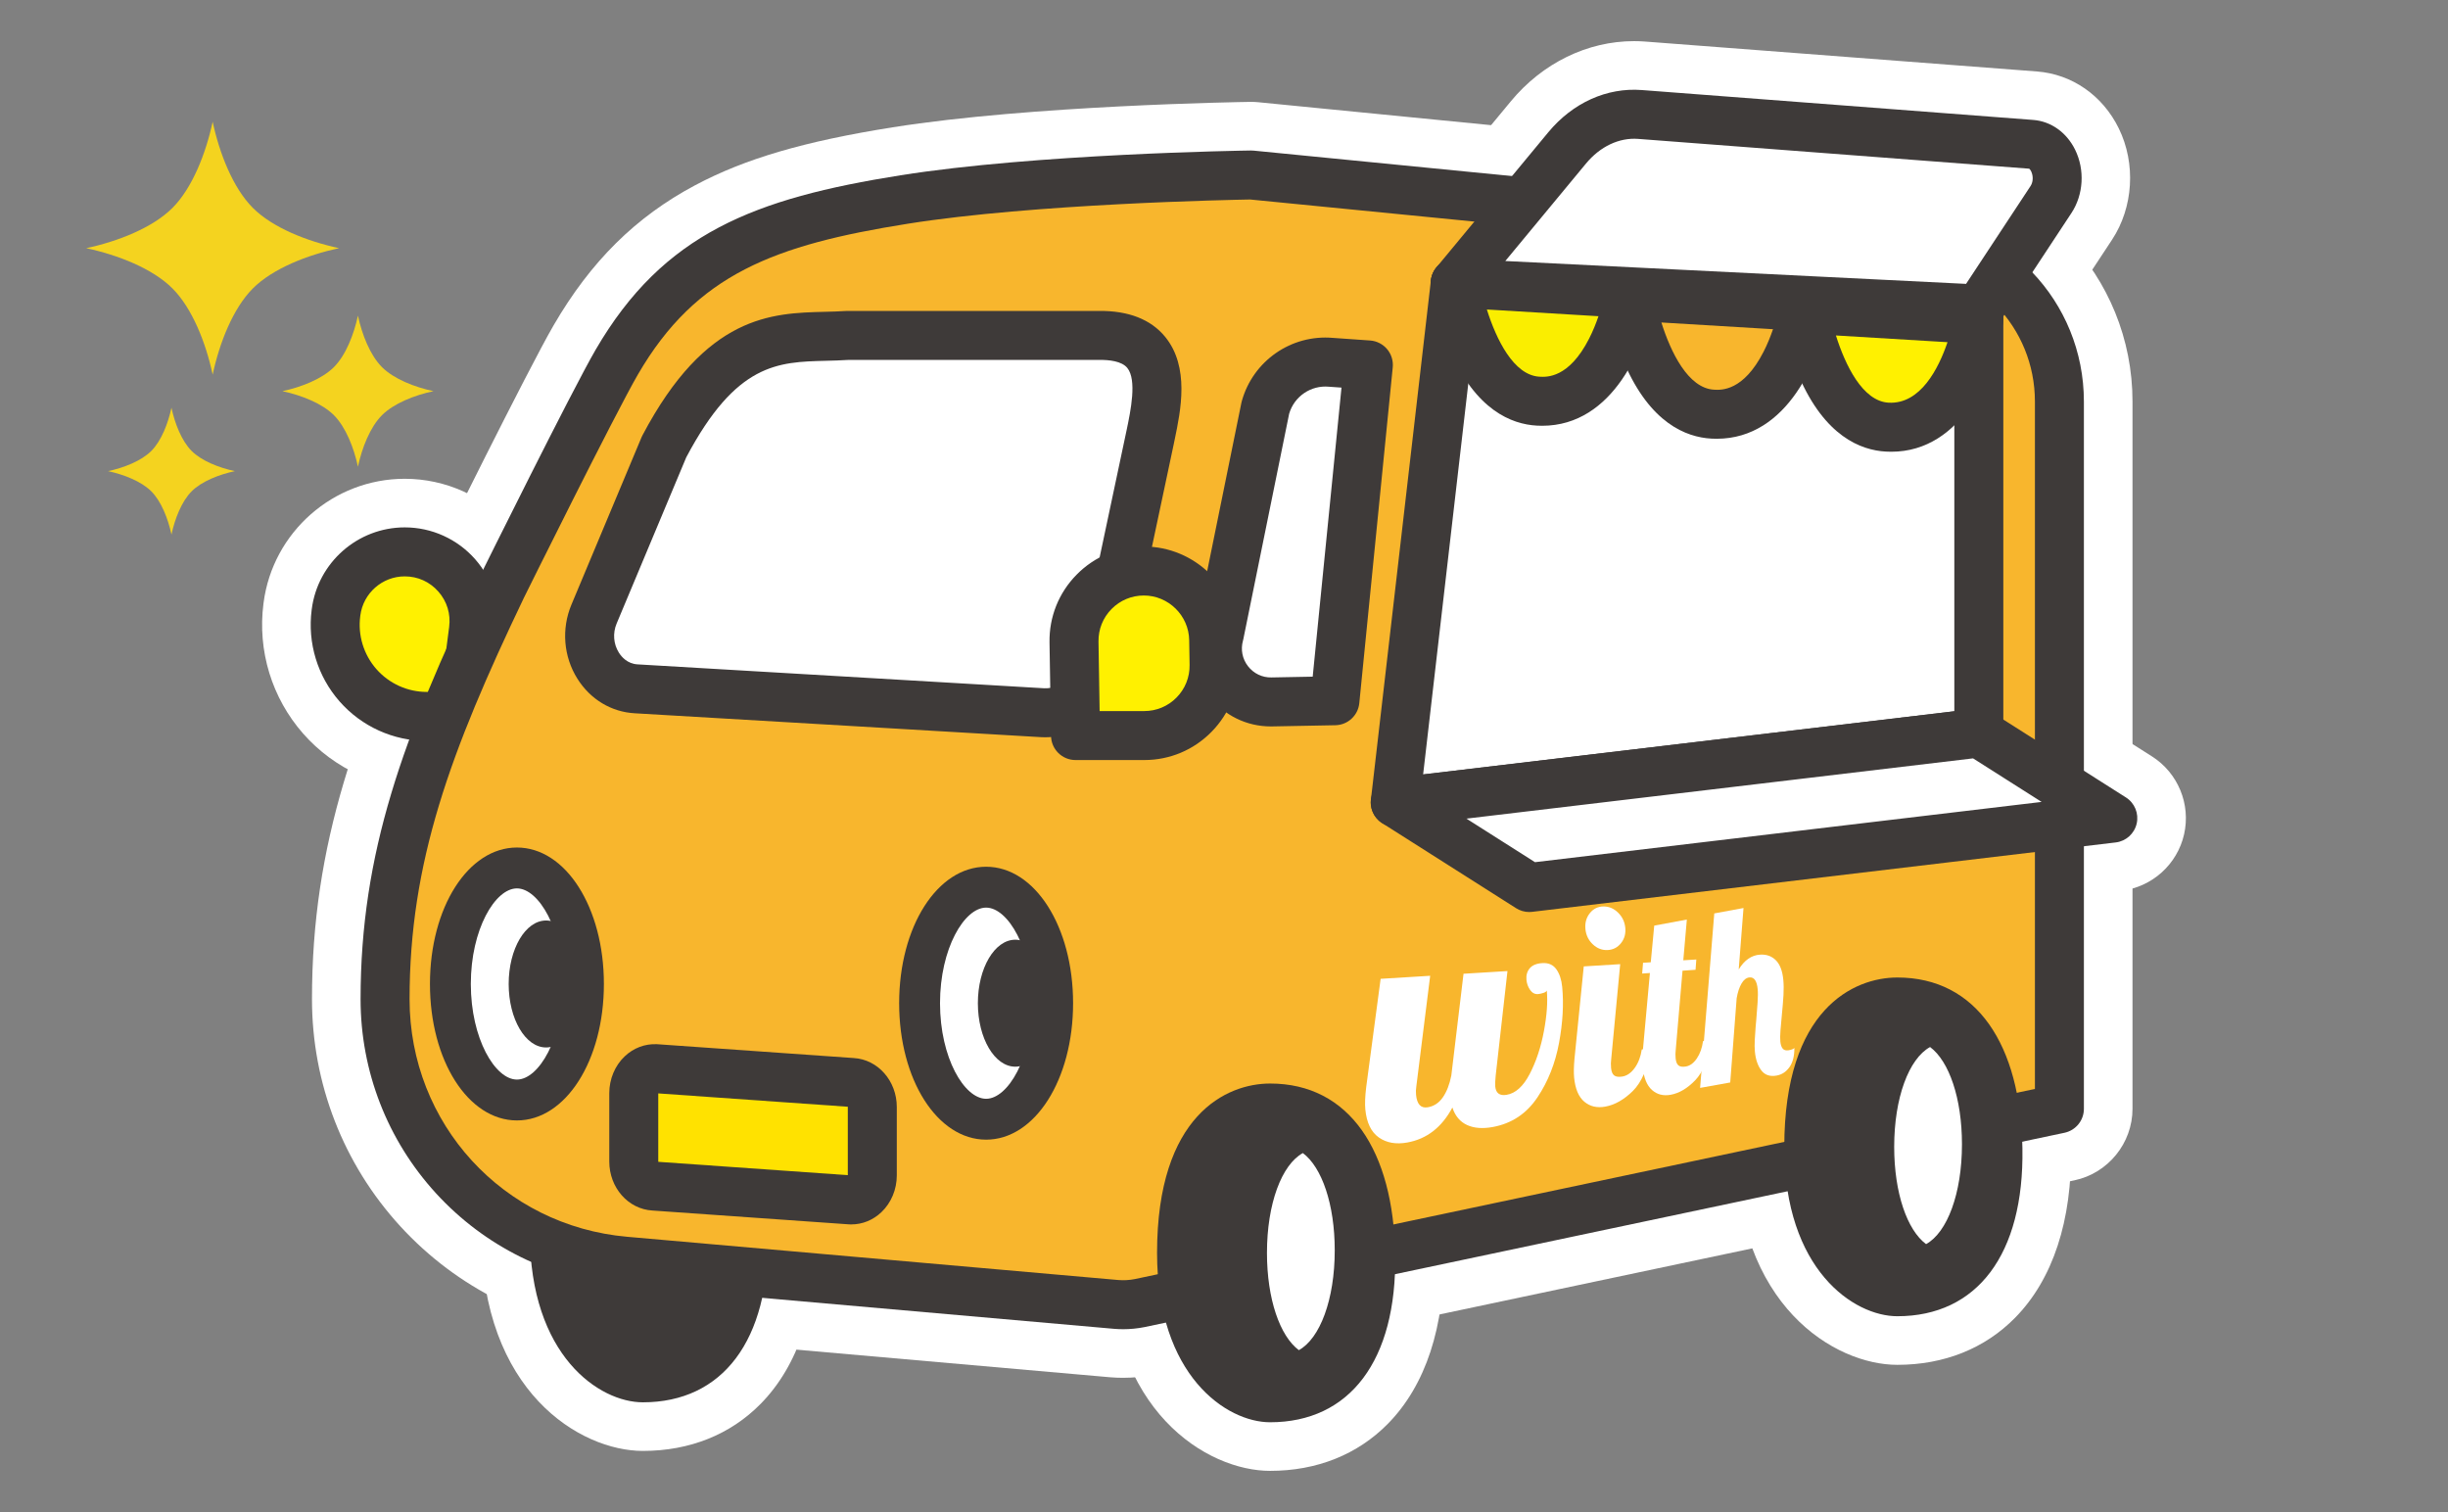 <?xml version="1.0" encoding="UTF-8"?>
<svg id="_レイヤー_1" data-name="レイヤー_1" xmlns="http://www.w3.org/2000/svg" width="352.592mm" height="217.761mm" baseProfile="tiny" version="1.2" viewBox="0 0 999.473 617.275">
  <rect x="0" y="0" width="999.473" height="617.275" fill="#808080" stroke="none"/>
  <!-- Generator: Adobe Illustrator 29.4.0, SVG Export Plug-In . SVG Version: 2.1.0 Build 152)  -->
  <g>
    <path d="M103.249,84.89c-8.114-8.117-13.667-22.29-16.423-35.187-2.76,12.899-8.308,27.076-16.425,35.192-8.114,8.111-22.292,13.665-35.185,16.426,12.899,2.756,27.074,8.306,35.188,16.423,8.114,8.114,13.667,22.29,16.427,35.187,2.756-12.899,8.308-27.076,16.42-35.192,8.114-8.114,22.292-13.665,35.185-16.426-12.896-2.756-27.071-8.309-35.188-16.423Z" fill="#f4d31f"/>
    <path d="M155.952,149.878c-4.843-4.845-8.166-13.318-9.813-21.021-1.649,7.704-4.961,16.175-9.81,21.024-4.848,4.843-13.319,8.163-21.021,9.813,7.705,1.649,16.173,4.964,21.021,9.812,4.848,4.846,8.166,13.318,9.815,21.021,1.646-7.707,4.964-16.175,9.809-21.024,4.846-4.846,13.318-8.164,21.019-9.815-7.701-1.646-16.172-4.964-21.021-9.81Z" fill="#f4d31f"/>
    <path d="M70.004,166.455c-1.385,6.467-4.165,13.582-8.235,17.651-4.069,4.066-11.181,6.853-17.647,8.238,6.466,1.388,13.578,4.166,17.647,8.238,4.07,4.069,6.856,11.178,8.241,17.649,1.383-6.471,4.165-13.579,8.236-17.651,4.066-4.069,11.179-6.853,17.644-8.24-6.465-1.382-13.578-4.166-17.647-8.235-4.068-4.066-6.856-11.181-8.239-17.649Z" fill="#f4d31f"/>
  </g>
  <g>
    <g>
      <g>
        <g>
          <path d="M174.265,312.324c-16.464,0-32.139-7.093-43.007-19.46-10.868-12.367-15.887-28.823-13.772-45.149l.038-.292c3.1-23.924,23.619-41.96,47.729-41.96,13.838,0,27.014,5.961,36.149,16.356,9.135,10.394,13.354,24.227,11.577,37.951l-6.809,52.555h-31.905Z" fill="#fff"/>
          <path d="M174.264,322.325c-19.336,0-37.749-8.331-50.516-22.856-12.768-14.529-18.665-33.86-16.18-53.039l.05-.377c3.735-28.834,28.513-50.591,57.633-50.591,16.714,0,32.628,7.201,43.662,19.755,11.034,12.555,16.129,29.263,13.981,45.838l-4.567,35.26c-1.92,14.827-14.643,26.01-29.595,26.01h-14.468Z" fill="#fff"/>
        </g>
        <path d="M262.461,592.339c-25.51,0-65.981-24.158-65.981-88.984,0-30.07,7.267-53.302,21.598-69.051,11.528-12.668,27.705-19.934,44.384-19.934,22.37,0,40.917,9.476,53.636,27.401,10.897,15.359,16.876,36.754,17.291,61.871.491,29.771-7.399,53.791-22.819,69.467-12.373,12.58-29.008,19.229-48.107,19.229Z" fill="#fff"/>
        <g>
          <path d="M458.588,552.492c-1.516,0-3.052-.064-4.566-.192l-200.577-17.655c-31.771-2.797-61.129-17.289-82.669-40.809-21.54-23.519-33.402-54.035-33.402-85.929,0-61.463,17.461-109.59,49.683-176.899l.092-.189c1.554-3.138,37.619-75.944,47.51-92.958,14.694-25.276,32.727-42.729,56.751-54.924,23.28-11.818,49.646-17.122,74.671-21.094,55.869-8.866,140.861-10.194,144.452-10.246l1.12-.016,266.819,26.281c46.107,2.128,82.188,39.897,82.188,86.09v304.806l-391.578,82.711c-3.449.68-6.98,1.024-10.495,1.024Z" fill="#fff"/>
          <path d="M458.571,562.491c-1.772,0-3.582-.076-5.379-.227l-200.624-17.658c-34.267-3.018-65.934-18.65-89.166-44.019-23.232-25.366-36.027-58.281-36.027-92.681,0-63.374,17.806-112.581,50.663-181.216l.094-.193c.386-.782,37.557-75.901,47.882-93.664,15.2-26.145,33.567-44.324,57.804-57.211,20.392-10.843,44.525-17.918,80.697-23.658,56.5-8.967,142.035-10.313,145.86-10.369.119-.002.304-.004.487-.004.94,0,1.875.046,2.857.142l265.483,26.149c51.304,2.51,91.459,44.664,91.459,96.067v288.715c0,14.021-9.957,26.301-23.677,29.197l-375.818,79.383c-4.169.825-8.407,1.244-12.595,1.244ZM231.763,252.689c-28.994,60.577-44.703,103.258-44.703,155.218,0,40.486,30.413,73.693,70.742,77.244l200.503,17.647c.076.007.179.01.282.01.267,0,.54-.024.812-.073l351.576-74.264V163.952c0-19.681-15.404-35.7-35.069-36.47-.574-.023-1.134-.062-1.688-.114l-264.6-26.062c-10.855.207-87.265,1.913-135.75,9.608-50.333,7.989-76.176,17.381-96.256,51.919-7.605,13.081-36.342,70.64-45.851,89.857Z" fill="#fff"/>
        </g>
        <g>
          <path d="M518.546,600.479c-25.51,0-65.982-24.158-65.982-88.984,0-30.07,7.267-53.302,21.598-69.051,11.528-12.668,27.705-19.934,44.384-19.934,22.37,0,40.917,9.476,53.635,27.401,10.897,15.359,16.876,36.754,17.291,61.871.491,29.771-7.399,53.792-22.819,69.468-12.374,12.58-29.009,19.229-48.107,19.229Z" fill="#fff"/>
          <path d="M518.459,567.122c-13.36-9.932-21.023-30.206-21.023-55.627,0-27.845,9.328-49.585,24.952-58.155l11.161-6.121,10.218,7.592c13.362,9.932,21.025,30.206,21.025,55.628,0,27.843-9.327,49.583-24.951,58.154l-11.163,6.125-10.219-7.596Z" fill="#fff"/>
        </g>
        <g>
          <path d="M774.631,557.194c-25.511,0-65.982-24.158-65.982-88.984,0-30.07,7.266-53.302,21.597-69.051,11.529-12.669,27.706-19.935,44.385-19.935,22.37,0,40.916,9.476,53.635,27.402,10.897,15.358,16.877,36.753,17.291,61.871.49,29.771-7.4,53.793-22.819,69.468-12.374,12.58-29.009,19.229-48.106,19.229Z" fill="#fff"/>
          <path d="M774.545,523.838c-13.361-9.931-21.024-30.206-21.024-55.628,0-27.843,9.327-49.583,24.95-58.154l11.164-6.126,10.218,7.598c13.361,9.93,21.024,30.204,21.024,55.626,0,27.843-9.328,49.583-24.953,58.155l-11.161,6.121-10.218-7.592Z" fill="#fff"/>
        </g>
        <g>
          <path d="M347.558,509.711c-.453,0-.906-.011-1.364-.034l-80.462-5.656c-15.042-.896-26.817-13.984-26.817-29.824v-27.893c0-16.472,12.754-29.872,28.431-29.872.452,0,.905.011,1.362.034l80.464,5.658c15.041.896,26.815,13.983,26.815,29.822v27.893c0,16.472-12.753,29.872-28.43,29.872Z" fill="#fff"/>
          <path d="M347.569,519.712c-.603,0-1.208-.015-1.815-.044l-80.717-5.673c-20.216-1.21-36.121-18.694-36.121-39.799v-27.893c0-11.164,4.536-21.88,12.443-29.4,7.091-6.75,16.34-10.47,26.041-10.47.574,0,1.147.013,1.724.039l.64.038,80.104,5.637c20.215,1.21,36.12,18.694,36.12,39.799v27.894c0,11.162-4.536,21.879-12.444,29.401-7.1,6.753-16.324,10.471-25.974,10.471Z" fill="#fff"/>
        </g>
        <g>
          <path d="M426.746,310.833c-.625,0-1.251-.014-1.88-.042l-166.253-9.769c-12.806-.697-24.202-7.527-31.229-18.738-7.354-11.733-8.535-26.401-3.158-39.237l28.949-69.106.411-.778c28.641-54.345,59.979-55.13,82.861-55.704,2.87-.072,5.581-.14,8.15-.314l.677-.045,103.931-.002c14.993,0,26.5,4.804,34.202,14.279,12.956,15.94,8.498,37.304,5.833,50.069-.17.815-.333,1.597-.484,2.341l-19.377,91.343c-4.459,21.022-21.991,35.705-42.633,35.705Z" fill="#fff"/>
          <path d="M426.756,320.833c-.775,0-1.552-.018-2.333-.053l-166.397-9.775c-16.068-.874-30.339-9.407-39.116-23.41-9.078-14.486-10.538-32.583-3.906-48.413l28.608-68.292c.341-.813.722-1.62,1.132-2.398,13.523-25.66,29.042-42.651,47.443-51.941,16.643-8.404,32.461-8.799,44.011-9.088,2.766-.069,5.38-.135,7.723-.294.662-.045,1.346-.069,2.024-.069l103.377-.003c22.405,0,35.054,9.692,41.72,17.823,16.109,19.649,10.824,44.972,7.985,58.576l-.488,2.359-19.379,91.349c-5.449,25.688-26.998,43.63-52.405,43.63ZM421.62,260.832l18.995-89.593c.337-1.617.631-3.104.881-4.457h-94.597c-3.258.197-6.283.272-9.211.345-16.519.414-24.844.622-39.554,28.084l-23.861,56.96,147.347,8.66Z" fill="#fff"/>
        </g>
        <g>
          <path d="M419.593,320.133l-.935-57.722c-.212-13.062,4.717-25.385,13.88-34.698,9.163-9.313,21.405-14.442,34.47-14.442,26.237,0,47.927,21.342,48.351,47.574l.165,10.147c.211,13.063-4.719,25.387-13.882,34.699-9.164,9.312-21.405,14.441-34.469,14.441h-47.58Z" fill="#fff"/>
          <path d="M439.117,330.134c-16.189,0-29.575-13.17-29.839-29.357l-.619-38.204c-.255-15.765,5.694-30.636,16.752-41.874,11.059-11.238,25.833-17.427,41.599-17.427,31.661,0,57.836,25.754,58.35,57.411l.164,10.148c.255,15.765-5.695,30.636-16.753,41.874-11.056,11.238-25.829,17.429-41.597,17.429h-28.057Z" fill="#fff"/>
        </g>
        <g>
          <g>
            <path d="M211.051,468.919c-14.456,0-27.731-8.691-36.421-23.845-6.827-11.902-10.586-27.303-10.586-43.364s3.76-31.461,10.586-43.364c8.691-15.153,21.966-23.844,36.421-23.844s27.73,8.69,36.421,23.843c6.827,11.904,10.587,27.305,10.587,43.365s-3.76,31.462-10.586,43.364c-8.69,15.153-21.965,23.845-36.421,23.845Z" fill="#fff"/>
            <path d="M211.051,477.261c-31.555,0-55.351-32.479-55.351-75.551s23.795-75.551,55.351-75.551,55.35,32.479,55.35,75.551-23.795,75.551-55.35,75.551Z" fill="#fff"/>
          </g>
          <path d="M222.95,447.469c-20.016,0-35.109-19.672-35.109-45.759s15.094-45.758,35.109-45.758,35.109,19.672,35.109,45.758-15.094,45.759-35.109,45.759Z" fill="#fff"/>
        </g>
        <g>
          <g>
            <path d="M402.615,476.765c-14.455,0-27.73-8.69-36.421-23.843-6.827-11.904-10.586-27.305-10.586-43.365s3.759-31.461,10.586-43.364c8.691-15.153,21.967-23.844,36.422-23.844s27.73,8.69,36.421,23.843c6.827,11.904,10.587,27.305,10.587,43.365s-3.76,31.461-10.586,43.364c-8.691,15.153-21.966,23.844-36.421,23.844Z" fill="#fff"/>
            <path d="M402.614,485.107c-31.555,0-55.351-32.479-55.351-75.551s23.795-75.552,55.351-75.552,55.35,32.48,55.35,75.552-23.795,75.551-55.35,75.551Z" fill="#fff"/>
          </g>
          <path d="M414.513,455.315c-20.016,0-35.109-19.672-35.109-45.759s15.094-45.758,35.109-45.758,35.109,19.672,35.109,45.758-15.094,45.759-35.109,45.759Z" fill="#fff"/>
        </g>
        <g>
          <polygon points="576.573 94.819 827.761 107.278 827.761 316.878 547.058 350.257 576.573 94.819" fill="#fff"/>
          <path d="M569.65,357.43c-7.949,0-15.43-3.091-21.063-8.703-6.509-6.485-9.636-15.439-8.581-24.567l24.501-212.026c1.739-15.061,14.466-26.419,29.604-26.419.53,0,1.061.014,1.596.043l213.689,10.598c15.905.788,28.364,13.88,28.364,29.806v173.095c0,15.108-11.313,27.848-26.316,29.633l-238.27,28.332c-1.146.139-2.336.209-3.524.209ZM603.631,293.494l174.444-20.743v-118.191l-157.487-7.811-16.957,146.745Z" fill="#fff"/>
        </g>
        <g>
          <path d="M553.605,133.413l70.947-85.684c11.015-13.303,26.54-20.933,42.595-20.933,1.305,0,2.626.05,3.927.15l159.809,12.203c10.757.821,20.176,7.423,25.195,17.659,5.608,11.438,4.793,25.066-2.127,35.565l-35.7,54.167-264.646-13.126Z" fill="#fff"/>
          <path d="M807.92,156.003c-.518,0-1.036-.013-1.553-.041l-213.693-10.599c-11.351-.563-21.249-7.374-25.832-17.774-4.582-10.406-2.925-22.308,4.324-31.063l45.683-55.175c12.925-15.606,31.248-24.557,50.272-24.557,1.569,0,3.16.061,4.726.182l159.798,12.201c14.327,1.093,26.817,9.777,33.412,23.229,7.053,14.381,5.971,32.229-2.756,45.468l-29.467,44.708c-5.536,8.403-14.851,13.42-24.915,13.42ZM792.378,95.511l5.958-9.04-131.043-9.983-.108-.004c-.933,0-2.696.918-4.364,2.933l-7.689,9.288,137.247,6.807Z" fill="#fff"/>
        </g>
        <path d="M624.351,392.175c-5.673,0-11.204-1.607-15.995-4.648l-54.706-34.748c-10.629-6.749-15.894-19.534-13.098-31.814,2.792-12.273,13.069-21.521,25.572-23.01l238.269-28.333c1.169-.139,2.354-.208,3.525-.208,5.685,0,11.222,1.612,16.013,4.661l54.688,34.734c10.631,6.753,15.895,19.539,13.098,31.818-2.791,12.279-13.072,21.526-25.584,23.008l-238.257,28.331c-1.201.141-2.38.21-3.524.21Z" fill="#fff"/>
        <g>
          <path d="M629.567,183.659c-.874,0-1.761-.024-2.638-.072-41.253-2.257-51.358-58.513-52.375-64.92l-3.869-24.399,117.904,7.094-3.607,21.732c-.235,1.417-2.484,14.24-8.977,27.477-14.122,28.791-35.157,33.089-46.438,33.089Z" fill="#fff"/>
          <path d="M629.644,193.661c-1.083,0-2.179-.03-3.259-.089-13.044-.713-37.221-7.19-52.589-42.555-6.47-14.887-8.866-29.193-9.118-30.776-1.425-8.988,1.262-18.001,7.372-24.735,5.647-6.223,13.702-9.791,22.1-9.791.598,0,1.197.018,1.797.054l71.251,4.286c8.433.51,16.285,4.588,21.546,11.19,5.257,6.59,7.483,15.148,6.104,23.478-5.697,34.316-28.067,68.938-65.205,68.938Z" fill="#fff"/>
        </g>
        <g>
          <path d="M700.822,188.962c-.873,0-1.761-.024-2.638-.072-41.253-2.256-51.358-58.513-52.375-64.92l-3.869-24.399,117.903,7.094-3.605,21.732c-.238,1.428-2.503,14.277-8.978,27.477-14.123,28.79-35.157,33.089-46.438,33.089Z" fill="#fff"/>
          <path d="M700.898,198.965c-1.08,0-2.176-.03-3.256-.089-13.046-.713-37.223-7.19-52.59-42.555-6.477-14.903-8.866-29.198-9.117-30.778-1.425-8.986,1.262-18,7.372-24.734,5.643-6.22,13.708-9.788,22.125-9.788.57,0,1.141.016,1.712.049l71.311,4.289c8.432.51,16.282,4.587,21.543,11.187,5.26,6.594,7.486,15.153,6.107,23.482-5.697,34.316-28.069,68.938-65.208,68.938Z" fill="#fff"/>
        </g>
        <g>
          <path d="M772.078,194.262c-.873,0-1.761-.024-2.639-.072-41.253-2.257-51.358-58.513-52.375-64.92l-3.869-24.399,117.903,7.094-3.605,21.732c-.238,1.428-2.503,14.277-8.978,27.476-14.122,28.791-35.156,33.089-46.438,33.089Z" fill="#fff"/>
          <path d="M772.156,204.264c-1.081,0-2.178-.03-3.259-.089-13.046-.713-37.223-7.191-52.59-42.555-6.477-14.903-8.866-29.198-9.117-30.778-1.425-8.986,1.262-18,7.372-24.734,5.646-6.221,13.712-9.788,22.128-9.788.559,0,1.121.016,1.683.047l71.335,4.292c8.431.509,16.282,4.586,21.543,11.186,5.26,6.593,7.486,15.153,6.107,23.482-5.697,34.315-28.067,68.937-65.203,68.937Z" fill="#fff"/>
        </g>
        <g>
          <path d="M518.878,306.408c-13.123,0-25.209-5.997-33.163-16.45-7.773-10.217-10.392-23.175-7.203-35.589l18.809-92.521.184-.664c5.413-19.557,23.357-33.216,43.638-33.216,1.282,0,2.582.055,3.864.165l35.438,2.487-17.428,174.965-43.338.816c-.271.006-.532.008-.797.008h-.005Z" fill="#fff"/>
          <path d="M518.873,316.408c-16.078,0-30.955-7.292-40.817-20.007-9.811-12.645-13.193-28.765-9.294-44.261l18.623-91.609c.134-.66.296-1.339.483-2.012,6.608-23.877,28.5-40.555,53.237-40.555,1.554,0,3.129.066,4.682.198l14.979,1.05c8.001.562,15.553,4.4,20.722,10.527,5.17,6.129,7.68,14.22,6.885,22.198l-13.655,137.096c-1.5,15.038-14.024,26.593-29.132,26.878l-25.714.486c-.34.007-.67.009-.998.009Z" fill="#fff"/>
        </g>
      </g>
      <g>
        <path d="M570.952,486.61c-7.158,0-13.652-1.996-19.303-5.934-5.613-3.906-12.597-11.572-13.967-25.893-.356-3.729-.223-8.075.406-13.288l8.088-60.702,70.797-4.33c3.474-1.812,7.394-2.851,11.686-3.091.537-.031,1.09-.047,1.634-.047,8.664,0,16.456,4.002,21.377,10.979,3.303,4.692,5.287,10.318,5.899,16.728.84,8.793.325,18.333-1.532,28.355-2.04,10.994-6.029,20.978-11.856,29.675-7.549,11.264-18.056,18.186-31.229,20.573-2.663.483-5.289.728-7.805.728-3.484,0-6.819-.461-9.965-1.376-5.09,3.492-10.809,5.827-17.061,6.96-2.424.439-4.835.662-7.168.662Z" fill="#fff"/>
        <path d="M653.073,471.841c-7.017,0-13.547-2.348-18.884-6.788-6.507-5.404-10.297-13.234-11.257-23.268-.304-3.186-.258-6.894.14-11.335l4.746-47.208c-.114-.691-.205-1.388-.271-2.087-.735-7.696,1.363-14.873,6.068-20.756,5.17-6.467,12.566-10.081,20.824-10.176l.292-.002c7.506,0,14.348,2.844,19.822,8.225,5.068,4.99,8.102,11.364,8.778,18.439.417,4.359-.088,8.557-1.5,12.497l-1.674,17.696,19.048-2.611-5.385,27.278c-2.433,12.322-6.765,21.414-13.246,27.795-6.476,6.377-13.754,10.334-21.633,11.763-1.969.356-3.941.537-5.865.537Z" fill="#fff"/>
        <path d="M680.119,466.97c-7.039,0-13.539-2.463-18.797-7.123-5.974-5.287-9.467-12.803-10.379-22.333-.287-3.001-.265-6.497.067-10.689l.744-8.164-2.917.205,3.591-44.574,3.394-.206,1.227-12.979,53.698-9.97-1.718,19.697,4.975-.305-2.338,32.233,11.712-1.606-4.916,26.94c-2.153,11.8-6.101,20.538-12.07,26.715-6.133,6.349-13.118,10.271-20.758,11.655-1.84.334-3.696.504-5.514.504Z" fill="#fff"/>
        <path d="M681.359,356.147l52.275-9.656-2.039,26.155c2.79,1.354,5.348,3.186,7.586,5.447,2.02,2.041,3.7,4.368,5.036,6.971l7.981-8.933.262,51.589c.037,7.454-1.834,13.937-5.562,19.266-4.394,6.278-10.614,10.303-17.991,11.639-1.719.312-3.448.47-5.138.47-.239,0-.478-.003-.716-.009l-50.792,9.13,9.098-112.068Z" fill="#fff"/>
      </g>
    </g>
    <g>
      <g>
        <g>
          <path d="M188.732,292.481h-14.467c-22.57,0-40-19.834-37.101-42.217l.04-.311c1.826-14.097,13.833-24.649,28.048-24.649h0c17.062,0,30.24,14.995,28.048,31.916l-4.568,35.261Z" fill="#fff100"/>
          <path d="M188.732,302.482h-14.468c-13.633,0-26.612-5.873-35.612-16.113-9-10.241-13.157-23.869-11.405-37.389l.044-.333c2.461-18.999,18.782-33.343,37.961-33.343,11.009,0,21.489,4.742,28.757,13.012,7.267,8.269,10.623,19.273,9.208,30.19l-4.567,35.261c-.646,4.985-4.891,8.716-9.917,8.716ZM165.253,235.304c-9.159,0-16.954,6.85-18.131,15.934l-.044.332c-1.01,7.796,1.394,15.675,6.598,21.596,5.203,5.921,12.707,9.316,20.589,9.316h5.68l3.438-26.546c.685-5.291-.877-10.411-4.397-14.418-3.521-4.007-8.398-6.214-13.732-6.214Z" fill="#3e3a39"/>
        </g>
        <path d="M262.461,434.212c-17.703,0-46.139,12.809-46.139,69.142,0,50.234,28.436,69.142,46.139,69.142,32.454,0,51.803-25.098,51.086-68.526-.697-42.234-18.632-69.758-51.086-69.758Z" fill="#3e3a39"/>
        <g>
          <path d="M840.819,385.536v-221.585c0-35.629-28.143-64.895-63.744-66.289l-266.251-26.225s-86.532,1.258-141.631,10.003c-53.623,8.51-90.716,20.532-117.379,66.394-9.648,16.596-46.859,91.743-46.859,91.743-29.354,61.32-47.738,108.88-47.738,168.331h0c0,55.658,42.525,102.091,97.968,106.971l200.503,17.649c3.195.27,6.411.092,9.557-.527l375.573-79.333v-101.376,34.245Z" fill="#f8b62d"/>
          <path d="M458.571,542.648c-1.243,0-2.484-.053-3.724-.156l-200.539-17.652c-29.311-2.58-56.398-15.951-76.272-37.652-19.874-21.699-30.818-49.855-30.818-79.279,0-59.586,17.122-106.648,48.718-172.648,1.583-3.201,37.529-75.759,47.233-92.452,27.724-47.687,65.129-61.829,124.456-71.243,55.171-8.757,139.49-10.074,143.053-10.126.386-.009.753.011,1.126.047l265.966,26.197c40.988,1.762,73.049,35.206,73.049,76.269v288.716c0,4.727-3.309,8.807-7.934,9.783l-375.572,79.332c-2.929.58-5.841.865-8.741.865ZM510.414,81.445c-7.488.13-88.182,1.702-139.654,9.871-54.449,8.642-86.457,20.532-110.3,61.544-9.372,16.119-46.173,90.406-46.543,91.154-30.267,63.226-46.699,108.124-46.699,163.894,0,50.846,38.195,92.551,88.845,97.01l200.503,17.648c2.238.191,4.519.061,6.743-.377l367.51-77.629V163.952c0-30.38-23.779-55.108-54.135-56.298-.197-.008-.394-.021-.59-.04l-265.68-26.169Z" fill="#3e3a39"/>
        </g>
        <g>
          <path d="M518.546,442.353c-17.703,0-46.139,12.809-46.139,69.142,0,50.234,28.436,69.142,46.139,69.142,32.454,0,51.802-25.098,51.086-68.526-.697-42.234-18.632-69.758-51.086-69.758Z" fill="#3e3a39"/>
          <path d="M531.931,470.737c-8.636,4.738-14.653,20.665-14.653,40.758,0,18.798,5.269,33.942,13.018,39.702,8.636-4.738,14.653-20.665,14.653-40.758,0-18.798-5.269-33.942-13.018-39.702Z" fill="#fff"/>
        </g>
        <g>
          <path d="M774.631,399.068c-17.703,0-46.139,12.809-46.139,69.142,0,50.234,28.436,69.142,46.139,69.142,32.454,0,51.803-25.098,51.086-68.526-.697-42.234-18.632-69.758-51.086-69.758Z" fill="#3e3a39"/>
          <path d="M788.016,427.451c-8.636,4.738-14.653,20.665-14.653,40.758,0,18.798,5.269,33.942,13.018,39.702,8.636-4.738,14.653-20.665,14.653-40.758,0-18.798-5.269-33.942-13.018-39.702Z" fill="#fff"/>
        </g>
        <g>
          <path d="M347.182,489.859l-80.198-5.643c-4.599-.23-8.227-4.648-8.227-10.02v-27.893c0-5.708,4.076-10.265,8.964-10.02l80.198,5.643c4.599.23,8.226,4.648,8.226,10.02v27.893c0,5.708-4.076,10.265-8.963,10.02Z" fill="#ffe200"/>
          <path d="M347.569,499.869c-.296,0-.593-.008-.891-.022-.066-.004-.133-.008-.199-.014l-80.116-5.637c-9.882-.562-17.605-9.322-17.605-20v-27.893c0-5.754,2.287-11.23,6.275-15.023,3.635-3.459,8.315-5.207,13.188-4.986.067.004.136.008.203.014l80.117,5.639c9.882.562,17.604,9.322,17.604,20v27.893c0,5.754-2.288,11.23-6.278,15.025-3.413,3.246-7.751,5.004-12.298,5.004ZM268.761,474.316l77.384,5.445v-27.815c0-.041,0-.082-.004-.119l-77.384-5.447v27.816c0,.041,0,.082.004.119Z" fill="#3e3a39"/>
        </g>
        <g>
          <path d="M449.969,271.011c-2.563,12.08-12.743,20.47-24.217,19.958l-165.975-9.754c-14.103-.767-23.065-16.615-17.248-30.501l28.609-68.294c26.553-50.383,51.001-43.857,74.809-45.479h102.834c31.2-.263,23.477,28.3,20.526,42.917l-19.338,91.153Z" fill="#fff"/>
          <path d="M426.756,300.991c-.482,0-.966-.011-1.451-.032l-166.115-9.762c-9.593-.521-18.162-5.677-23.467-14.141-5.656-9.025-6.561-20.318-2.418-30.207l28.608-68.293c.114-.273.239-.538.377-.799,25.953-49.246,52.818-49.919,74.404-50.459,2.981-.075,5.797-.145,8.571-.334.227-.016.453-.024.68-.024h102.835c11.974-.111,21.09,3.45,26.918,10.559,10.09,12.308,6.368,30.142,3.905,41.942l-.495,2.395-19.358,91.248c-3.475,16.382-17.219,27.905-32.994,27.905ZM280.188,186.696l-28.435,67.881c-1.635,3.901-1.291,8.334.918,11.858,1.061,1.692,3.465,4.566,7.65,4.794l166.018,9.757c6.419.291,12.305-4.779,13.848-12.051h0l19.84-93.58c1.582-7.58,4.23-20.267.206-25.175-2.244-2.739-7.435-3.308-11.367-3.239h-102.587c-3.085.201-6.132.277-9.082.351-19.642.492-36.613.914-57.008,39.404Z" fill="#3e3a39"/>
        </g>
        <g>
          <path d="M467.173,300.29h-28.057l-.619-38.201c-.258-15.927,12.582-28.976,28.511-28.976h0c15.568,0,28.259,12.487,28.511,28.053l.164,10.147c.258,15.927-12.582,28.977-28.511,28.977Z" fill="#fff100"/>
          <path d="M467.173,310.29h-28.057c-5.46,0-9.91-4.379-9.999-9.838l-.619-38.201c-.168-10.404,3.758-20.219,11.056-27.636,7.299-7.417,17.049-11.502,27.455-11.502,20.896,0,38.171,16.998,38.51,37.891l.164,10.147c.168,10.404-3.759,20.22-11.057,27.637-7.298,7.417-17.048,11.502-27.453,11.502ZM448.956,290.29h18.218c5.002,0,9.688-1.964,13.197-5.529,3.508-3.566,5.395-8.284,5.314-13.285l-.164-10.147c-.162-10.044-8.467-18.215-18.512-18.215-5.003,0-9.69,1.964-13.198,5.529-3.509,3.565-5.395,8.283-5.314,13.284l.459,28.363Z" fill="#3e3a39"/>
        </g>
        <g>
          <g>
            <ellipse cx="211.051" cy="401.71" rx="27.166" ry="47.366" fill="#fff"/>
            <path d="M211.051,457.418c-19.912,0-35.508-24.47-35.508-55.708s15.596-55.709,35.508-55.709,35.508,24.47,35.508,55.709-15.596,55.708-35.508,55.708ZM211.051,362.687c-8.886,0-18.823,16.688-18.823,39.023s9.937,39.023,18.823,39.023,18.822-16.689,18.822-39.023-9.937-39.023-18.822-39.023Z" fill="#3e3a39"/>
          </g>
          <path d="M238.217,401.71c0,14.313-6.835,25.916-15.267,25.916s-15.267-11.603-15.267-25.916,6.835-25.915,15.267-25.915,15.267,11.603,15.267,25.915Z" fill="#3e3a39"/>
        </g>
        <g>
          <g>
            <ellipse cx="402.615" cy="409.557" rx="27.166" ry="47.365" fill="#fff"/>
            <path d="M402.614,465.264c-19.912,0-35.508-24.47-35.508-55.708s15.596-55.709,35.508-55.709,35.508,24.47,35.508,55.709-15.596,55.708-35.508,55.708ZM402.614,370.533c-8.886,0-18.823,16.688-18.823,39.024s9.937,39.022,18.823,39.022,18.822-16.689,18.822-39.022-9.937-39.024-18.822-39.024Z" fill="#3e3a39"/>
          </g>
          <path d="M429.78,409.557c0,14.313-6.835,25.915-15.267,25.915s-15.267-11.603-15.267-25.915,6.835-25.916,15.267-25.916,15.267,11.603,15.267,25.916Z" fill="#3e3a39"/>
        </g>
        <g>
          <polygon points="594.152 115.558 807.918 126.161 807.918 299.255 569.651 327.588 594.152 115.558" fill="#fff"/>
          <path d="M569.65,337.587c-2.63,0-5.173-1.039-7.059-2.918-2.166-2.158-3.225-5.191-2.874-8.23l24.501-212.028c.604-5.235,5.172-9.121,10.429-8.84l213.767,10.603c5.322.264,9.504,4.657,9.504,9.987v173.095c0,5.066-3.789,9.332-8.818,9.93l-238.268,28.332c-.395.047-.789.07-1.182.07ZM603.01,126.01l-21.973,190.153,216.88-25.79v-154.696l-194.907-9.667Z" fill="#3e3a39"/>
        </g>
        <g>
          <path d="M807.918,126.161l-213.766-10.603,45.684-55.173c7.894-9.534,18.697-14.495,29.727-13.653l159.809,12.203c9.107.695,13.765,13.789,8.012,22.518l-29.466,44.708Z" fill="#fff"/>
          <path d="M807.92,136.161c-.166,0-.332-.004-.498-.013l-213.765-10.603c-3.78-.188-7.131-2.493-8.657-5.957-1.525-3.464-.964-7.492,1.45-10.408l45.683-55.174c9.982-12.054,23.918-18.344,38.191-17.245l159.811,12.202c7.244.553,13.639,5.106,17.106,12.178,4.019,8.196,3.428,18.329-1.506,25.815l-29.467,44.708c-1.855,2.815-4.998,4.497-8.348,4.497ZM614.586,106.559l188.125,9.331,26.324-39.94c.855-1.298,1.105-3.105.67-4.836-.344-1.37-.988-2.116-1.228-2.246l-159.676-12.165c-7.705-.59-15.48,3.074-21.264,10.06l-32.951,39.797Z" fill="#3e3a39"/>
        </g>
        <g>
          <polygon points="862.618 333.999 624.351 362.332 569.651 327.588 807.918 299.255 862.618 333.999" fill="#fff"/>
          <path d="M624.351,372.331c-1.891,0-3.752-.537-5.361-1.559l-54.7-34.744c-3.57-2.267-5.328-6.537-4.39-10.66.938-4.125,4.37-7.211,8.57-7.711l238.266-28.332c2.291-.271,4.6.253,6.543,1.488l54.701,34.744c3.57,2.268,5.328,6.537,4.389,10.66-.938,4.125-4.369,7.213-8.568,7.711l-238.268,28.332c-.394.047-.789.07-1.182.07ZM598.715,334.203l27.991,17.779,206.848-24.598-27.992-17.778-206.847,24.597Z" fill="#3e3a39"/>
        </g>
        <g>
          <path d="M594.152,115.558s7.417,46.77,33.86,48.216c29.833,1.632,37.396-43.929,37.396-43.929l-71.255-4.287Z" fill="#faee00"/>
          <path d="M629.644,173.819c-.717,0-1.443-.02-2.18-.06-10.352-.566-24.907-6.344-35.47-30.65-5.602-12.89-7.636-25.456-7.72-25.984-.475-2.993.435-6.041,2.471-8.285,2.037-2.245,4.985-3.446,8.007-3.264l71.255,4.286c2.83.171,5.453,1.532,7.219,3.748,1.768,2.216,2.51,5.076,2.047,7.872-3.273,19.719-16.539,52.337-45.629,52.337ZM607.061,126.353c3.809,12.109,10.909,26.856,21.497,27.436,2.947.16,11.971.659,20.229-15.513,1.594-3.12,2.859-6.3,3.844-9.182l-45.569-2.741Z" fill="#3e3a39"/>
        </g>
        <g>
          <path d="M665.407,120.861s7.417,46.77,33.86,48.216c29.833,1.632,37.395-43.929,37.395-43.929l-71.255-4.287Z" fill="#f8b62d"/>
          <path d="M700.898,179.122c-.717,0-1.441-.02-2.178-.06-10.352-.566-24.908-6.344-35.471-30.65-5.601-12.89-7.635-25.456-7.719-25.984-.475-2.994.434-6.041,2.471-8.286,2.035-2.243,4.996-3.436,8.006-3.263l71.256,4.286c2.83.171,5.453,1.533,7.219,3.748,1.767,2.216,2.51,5.077,2.047,7.872-3.273,19.719-16.541,52.337-45.631,52.337ZM678.316,131.657c3.811,12.109,10.91,26.856,21.498,27.436,2.947.165,11.967.661,20.228-15.513,1.594-3.12,2.859-6.3,3.844-9.183l-45.57-2.74Z" fill="#3e3a39"/>
        </g>
        <g>
          <path d="M736.663,126.161s7.417,46.77,33.86,48.216c29.833,1.632,37.395-43.929,37.395-43.929l-71.255-4.287Z" fill="#fff100"/>
          <path d="M772.156,184.421c-.717,0-1.443-.02-2.18-.06-10.352-.566-24.908-6.344-35.471-30.65-5.602-12.89-7.635-25.456-7.719-25.984-.475-2.994.434-6.041,2.471-8.286,2.037-2.244,4.973-3.434,8.008-3.263l71.252,4.287c2.83.171,5.453,1.533,7.219,3.748,1.767,2.216,2.51,5.076,2.047,7.872-3.273,19.718-16.537,52.336-45.627,52.336ZM749.572,136.955c3.811,12.109,10.91,26.856,21.498,27.435,13.017.73,20.42-13.972,24.062-24.694l-45.561-2.741Z" fill="#3e3a39"/>
        </g>
        <g>
          <path d="M558.676,148.983l-15.226-1.068c-12.251-1.106-23.54,6.706-26.821,18.561l-18.787,92.417c-3.897,14.08,6.858,27.944,21.466,27.669l25.714-.485,13.655-137.094Z" fill="#fff"/>
          <path d="M518.873,296.566c-9.91,0-19.044-4.469-25.139-12.326-6.145-7.92-8.187-17.977-5.629-27.649l18.724-92.107c.046-.227.101-.452.162-.675,4.563-16.488,20.208-27.366,37.251-25.863l15.135,1.062c2.696.189,5.201,1.462,6.943,3.527,1.743,2.066,2.575,4.75,2.308,7.439l-13.655,137.094c-.503,5.042-4.696,8.911-9.763,9.007l-25.714.485c-.207.004-.416.006-.623.006ZM526.35,168.851l-18.709,92.034c-.047.227-.1.452-.162.676-1.008,3.639-.258,7.436,2.057,10.42,2.315,2.984,5.818,4.668,9.583,4.583l16.832-.318,11.754-118.008-4.955-.348c-.066-.005-.133-.01-.199-.017-7.347-.67-14.104,3.94-16.2,10.977Z" fill="#3e3a39"/>
        </g>
      </g>
      <g>
        <path d="M562.992,464.396c-3.177-2.211-5.037-6.051-5.558-11.501-.217-2.27-.098-5.281.353-9.022l5.9-44.27,20.227-1.237-5.664,45.23c-.178,1.09-.213,2.206-.104,3.343.369,3.854,1.942,5.56,4.702,5.124,2.549-.403,4.62-1.757,6.223-4.056,1.589-2.282,2.745-5.247,3.471-8.894l4.987-41.578,17.946-1.098-4.801,42.572c-.216,2.121-.279,3.636-.193,4.543.26,2.723,1.789,3.864,4.564,3.425,3.707-.586,6.883-3.464,9.541-8.595,2.625-5.068,4.544-10.876,5.771-17.433,1.218-6.508,1.606-12.026,1.169-16.591-.115.407-.578.741-1.393,1.004-.82.266-1.535.423-2.147.473-1.308.106-2.391-.447-3.248-1.665-.862-1.219-1.364-2.59-1.509-4.109-.183-1.918.271-3.513,1.362-4.783,1.084-1.263,2.816-1.96,5.182-2.094,2.494-.141,4.383.715,5.683,2.559,1.294,1.838,2.08,4.228,2.362,7.18.669,6.992.241,14.591-1.29,22.853-1.547,8.34-4.474,15.742-8.83,22.244-4.444,6.63-10.503,10.684-18.284,12.094-4.106.744-7.59.477-10.423-.82-2.864-1.309-4.871-3.691-6.007-7.143-4.295,8.038-10.391,12.823-18.4,14.274-4.572.828-8.447.162-11.59-2.027Z" fill="#fff"/>
        <path d="M646.878,449.799c-2.346-1.95-3.749-5.255-4.194-9.904-.185-1.936-.134-4.497.151-7.674l3.789-37.691,14.872-.91-3.662,38.712c-.166,1.165-.187,2.386-.065,3.662.144,1.503.569,2.523,1.279,3.059.706.536,1.803.685,3.285.451,1.939-.306,3.644-1.493,5.118-3.554,1.463-2.045,2.412-4.542,2.854-7.493l4.045-.554c-1.616,8.185-4.173,14.026-7.7,17.498-3.586,3.532-7.335,5.668-11.251,6.378-3.348.607-6.196-.047-8.521-1.98ZM650.328,385.532c-1.779-1.672-2.791-3.765-3.03-6.269s.366-4.663,1.812-6.471c1.435-1.794,3.291-2.702,5.558-2.728,2.246-.026,4.234.823,5.974,2.533,1.727,1.701,2.703,3.756,2.935,6.177s-.349,4.506-1.745,6.262c-1.407,1.77-3.224,2.711-5.462,2.82-2.259.11-4.275-.661-6.041-2.324Z" fill="#fff"/>
        <path d="M674.481,444.996c-2.101-1.859-3.367-4.987-3.786-9.372-.175-1.826-.142-4.239.096-7.233l2.841-31.164-3.162.223.355-4.401,3.155-.193,1.416-14.976,13.317-2.473-1.452,16.636,5.311-.325-.304,4.193-5.324.376-2.769,32.317c-.143,1.099-.156,2.252-.041,3.458.136,1.42.521,2.387,1.158,2.898.634.512,1.615.661,2.94.452,1.733-.274,3.254-1.381,4.564-3.318,1.301-1.922,2.139-4.276,2.521-7.064l3.625-.497c-1.41,7.731-3.675,13.234-6.818,16.486-3.193,3.305-6.535,5.288-10.03,5.922-2.986.541-5.53-.102-7.612-1.946Z" fill="#fff"/>
        <path d="M719.143,437.024c-1.456-1.888-2.341-4.452-2.65-7.682-.132-1.384-.151-2.968-.054-4.753.096-1.78.21-3.513.342-5.196.131-1.679.227-2.754.288-3.227.199-2.346.374-4.652.527-6.918.151-2.261.162-4.078.031-5.451-.319-3.334-1.419-4.924-3.313-4.769-1.272.104-2.362.927-3.267,2.473-.91,1.555-1.576,3.564-1.997,6.029l-2.627,34.385-12.298,2.211,5.782-71.226,11.938-2.205-1.955,25.078c2.331-3.826,5.254-5.83,8.745-6.04,2.619-.158,4.761.619,6.442,2.317,1.669,1.687,2.673,4.34,3.02,7.971.177,1.848.199,3.919.07,6.215-.131,2.302-.364,5.119-.698,8.457-.21,2.035-.385,4.022-.529,5.957-.145,1.94-.164,3.457-.06,4.549.123,1.286.444,2.247.96,2.883.516.636,1.319.866,2.407.694,1.179-.186,1.969-.504,2.371-.954.017,3.282-.641,5.877-1.979,7.792-1.35,1.931-3.102,3.094-5.266,3.486-2.7.489-4.782-.197-6.229-2.076Z" fill="#fff"/>
      </g>
    </g>
  </g>
</svg>